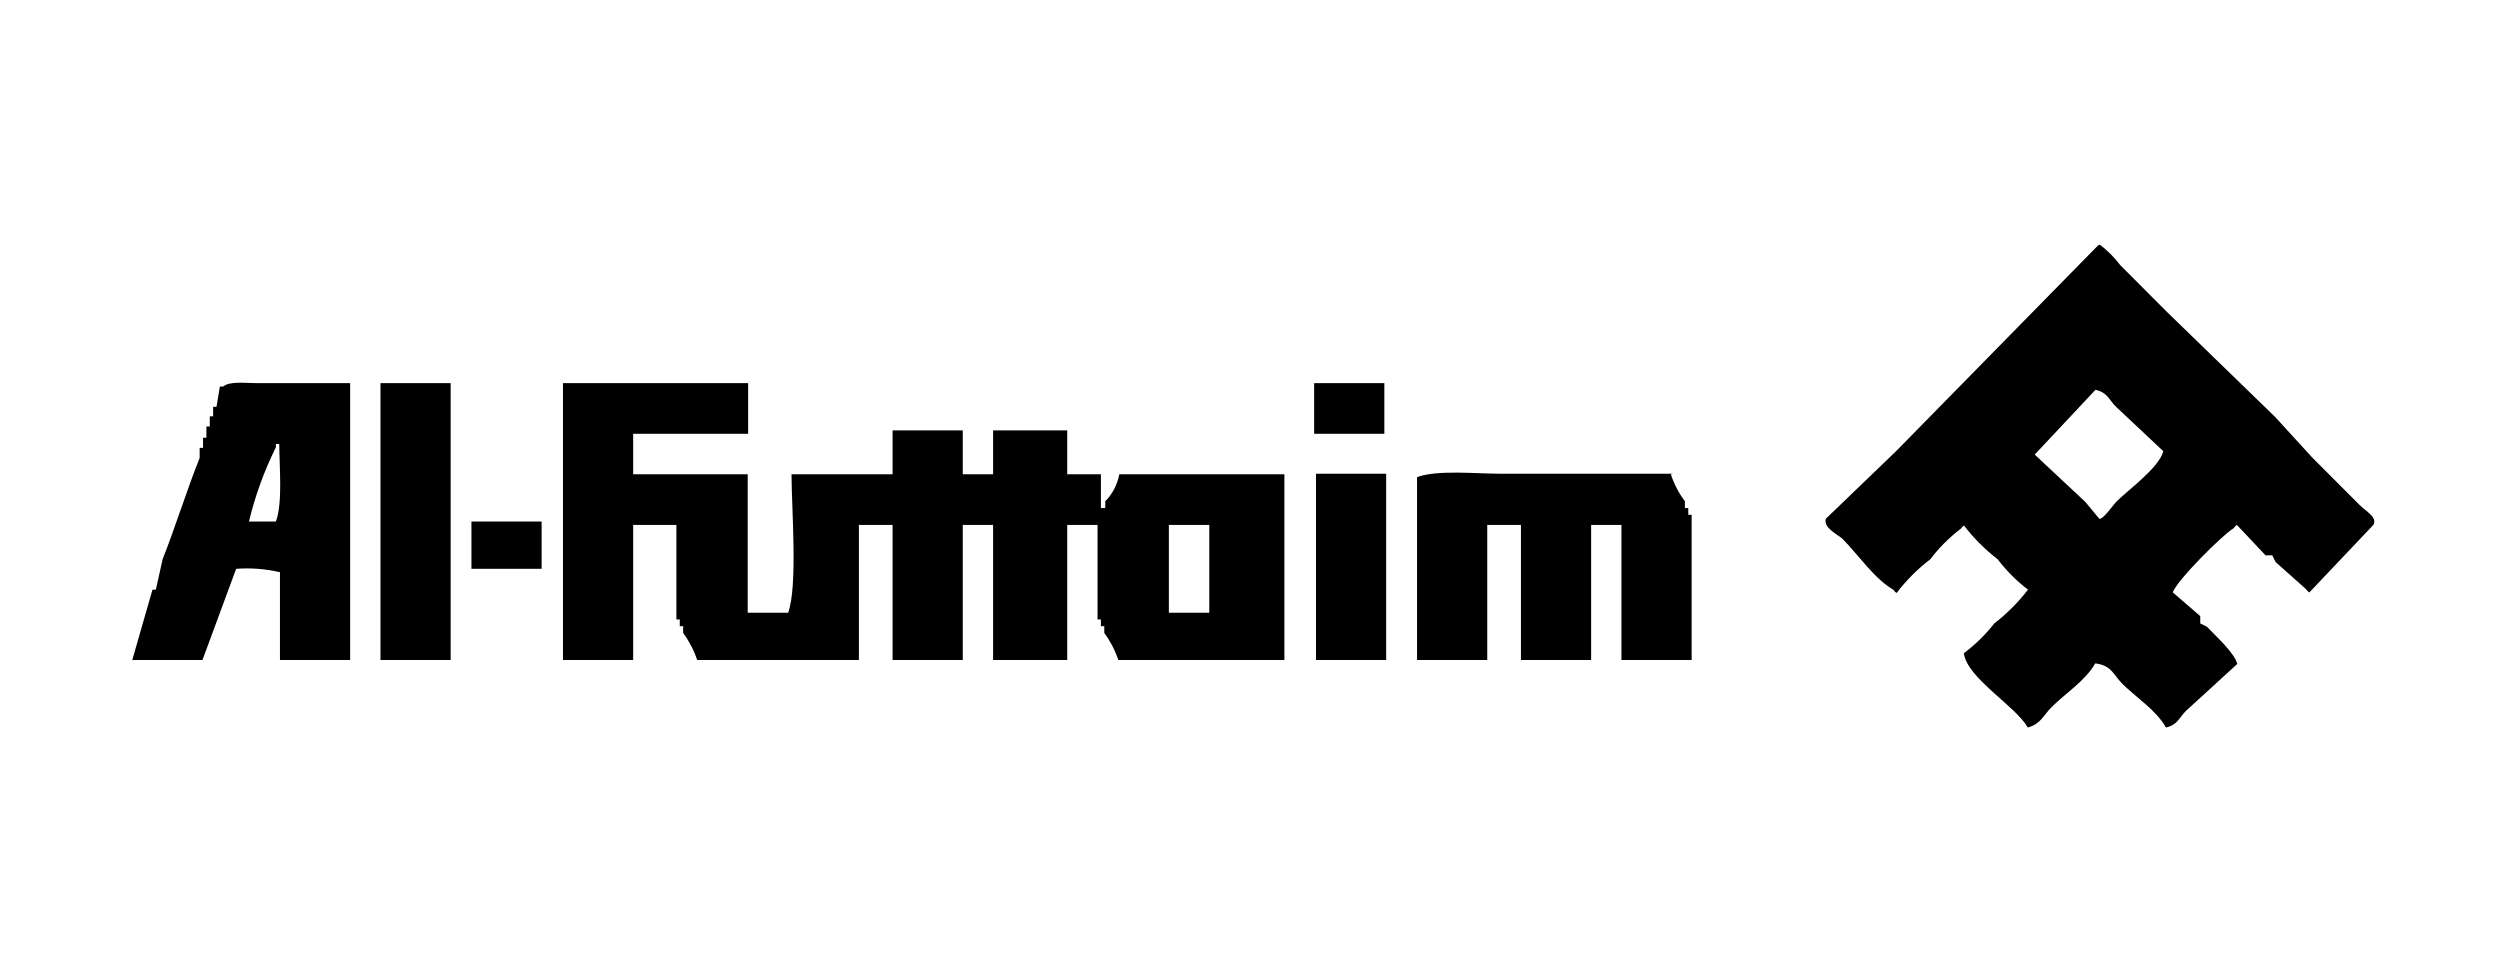 <?xml version="1.0" encoding="utf-8"?>
<svg xmlns="http://www.w3.org/2000/svg" fill="none" height="148" viewBox="0 0 378 148" width="378">
<path clip-rule="evenodd" d="M176.731 79.371V92.643H182.844V79.371H176.731ZM71.282 78.86H81.894V86.007H71.282V78.86ZM252.635 71.713C253.115 73.182 253.832 74.561 254.757 75.797V76.818H255.267V77.839H255.776V99.79H245.163V79.371H240.579V99.79H229.966V79.371H224.872V99.79H214.259V72.139C217.358 71.011 223.004 71.628 226.994 71.628H252.974M198.976 71.628H209.589V99.79H198.976V71.713M37.639 78.86H41.714C42.754 76.031 42.245 70.799 42.223 67.119H41.714V67.629C39.942 71.209 38.575 74.976 37.639 78.86ZM316.822 58.951L307.652 68.735L315.293 75.882L317.416 78.435C317.968 78.605 319.539 76.308 319.963 75.882C321.746 74.096 326.458 70.714 327.095 68.225L319.942 61.504C318.838 60.419 318.69 59.377 316.885 58.951M198.7 57.93H209.313V65.587H198.7V57.93ZM85.1 57.93H113.118V65.587H95.734V71.713H113.054V92.643H119.167C120.632 88.644 119.698 77.073 119.676 71.713H134.959V65.077H145.572V71.713H150.157V65.077H161.364V71.713H166.458V76.818H167.116V75.797C168.215 74.679 168.954 73.257 169.239 71.713H194.2V99.79H169.09C168.601 98.326 167.885 96.947 166.968 95.706V94.685H166.458V93.664H165.949V79.371H161.364V99.79H150.157V79.371H145.572V99.79H134.959V79.371H129.865V99.79H105.413C104.924 98.326 104.208 96.947 103.29 95.706V94.685H102.781V93.664H102.271V79.371H95.734V99.79H85.121V57.93M57.527 57.93H68.14V99.79H57.527V57.93ZM52.943 57.93V99.79H42.33V86.517C40.161 86.012 37.928 85.84 35.707 86.007L30.613 99.79H20L23.056 89.155H23.566L24.585 84.561C26.495 79.754 28.257 74.053 30.188 69.246V67.714H30.698V66.183H31.207V64.481H31.717V62.95H32.226V61.504H32.736L33.245 58.441H33.754C34.667 57.611 37.129 57.93 38.849 57.93H53.112M317.501 37C318.658 37.872 319.687 38.904 320.557 40.063L327.689 47.21L343.991 63.035L349.594 69.161L356.726 76.308C357.639 77.244 359.549 78.222 358.849 79.371L349.17 89.58C348.576 89.155 349.17 89.58 348.66 89.07L344.076 84.986L343.566 83.965H342.547L338.217 79.371C337.623 79.796 338.217 79.371 337.708 79.881C336.137 80.775 328.984 87.9 328.538 89.58L332.677 93.154V94.26L333.696 94.77C334.927 96.089 337.814 98.642 338.281 100.386L330.555 107.448C329.451 108.532 329.302 109.575 327.498 110C325.991 107.341 322.977 105.469 320.876 103.364C319.517 102.002 319.305 100.62 316.801 100.301C315.293 102.959 312.279 104.831 310.178 106.937C308.968 108.149 308.565 109.468 306.612 110C304.638 106.639 297.443 102.555 296.933 98.769C298.658 97.474 300.207 95.958 301.539 94.26C303.448 92.783 305.16 91.068 306.633 89.155C304.905 87.838 303.363 86.293 302.049 84.561C300.135 83.089 298.423 81.373 296.954 79.456C296.381 79.881 296.954 79.456 296.445 79.966C294.717 81.283 293.174 82.829 291.86 84.561C289.942 86.026 288.228 87.743 286.766 89.665C286.193 89.24 286.766 89.665 286.257 89.155C283.412 87.517 280.908 83.816 278.615 81.498C278 80.881 275.644 79.86 276.068 78.435L286.681 68.225L317.246 37.085" fill="black" fill-rule="evenodd"/>
</svg>